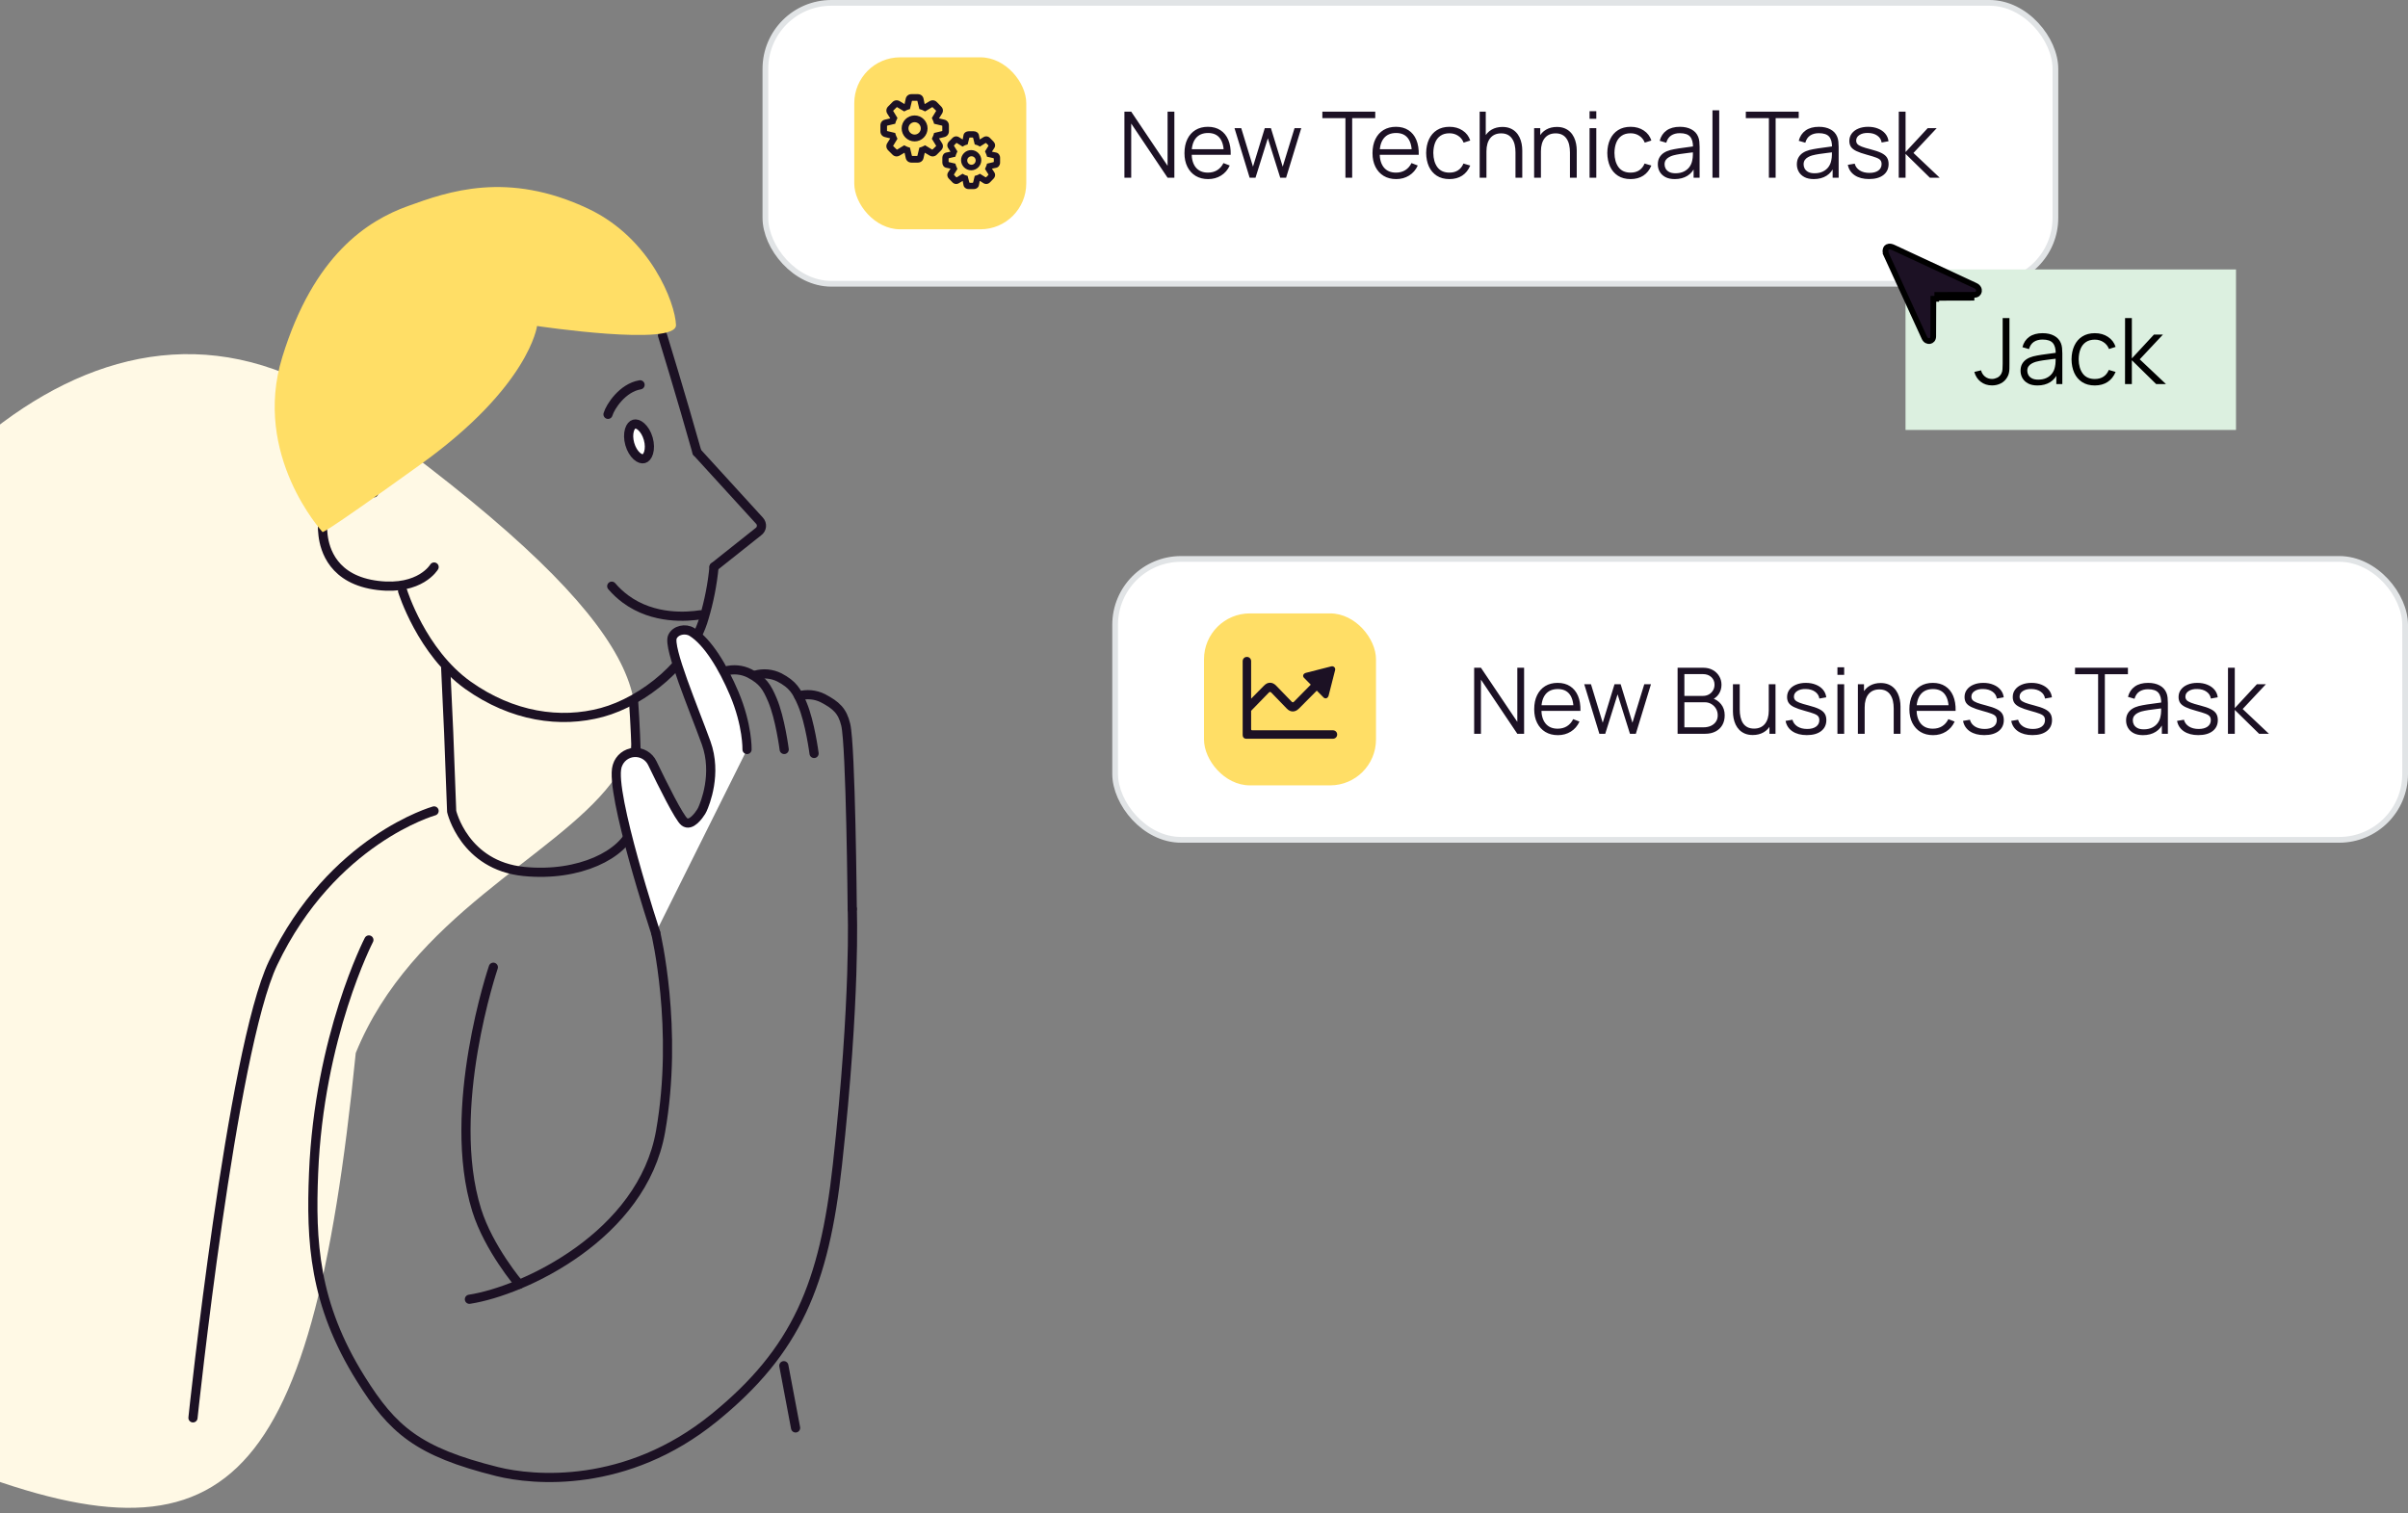 <svg width="420" height="264" viewBox="0 0 420 264" fill="none" xmlns="http://www.w3.org/2000/svg">
  <rect x="0" y="0" width="420" height="264" fill="#808080" stroke="none"/>
  <rect x="133.5" y="0.5" width="225" height="49" rx="11.5" fill="#FFFFFF"/>
  <path d="M196.12 31V19.48H197.304L203.648 28.92V19.48H204.832V31H203.648L197.304 21.552V31H196.12ZM210.729 31.24C209.886 31.24 209.156 31.053 208.537 30.68C207.924 30.307 207.446 29.781 207.105 29.104C206.764 28.427 206.593 27.632 206.593 26.72C206.593 25.776 206.761 24.96 207.097 24.272C207.433 23.584 207.905 23.053 208.513 22.68C209.126 22.307 209.849 22.12 210.681 22.12C211.534 22.12 212.262 22.317 212.865 22.712C213.468 23.101 213.924 23.661 214.233 24.392C214.542 25.123 214.684 25.995 214.657 27.008H213.457V26.592C213.436 25.472 213.193 24.627 212.729 24.056C212.27 23.485 211.598 23.2 210.713 23.2C209.785 23.2 209.073 23.501 208.577 24.104C208.086 24.707 207.841 25.565 207.841 26.68C207.841 27.768 208.086 28.613 208.577 29.216C209.073 29.813 209.774 30.112 210.681 30.112C211.3 30.112 211.838 29.971 212.297 29.688C212.761 29.4 213.126 28.987 213.393 28.448L214.489 28.872C214.148 29.624 213.644 30.208 212.977 30.624C212.316 31.035 211.566 31.24 210.729 31.24ZM207.425 27.008V26.024H214.025V27.008H207.425ZM217.96 31L215.32 22.352L216.496 22.36L218.544 29.072L220.6 22.36H221.672L223.728 29.072L225.792 22.36H226.96L224.32 31H223.296L221.136 24.12L218.984 31H217.96ZM234.668 31V20.608H230.644V19.48H239.868V20.608H235.844V31H234.668ZM243.526 31.24C242.683 31.24 241.953 31.053 241.334 30.68C240.721 30.307 240.243 29.781 239.902 29.104C239.561 28.427 239.39 27.632 239.39 26.72C239.39 25.776 239.558 24.96 239.894 24.272C240.23 23.584 240.702 23.053 241.31 22.68C241.923 22.307 242.646 22.12 243.478 22.12C244.331 22.12 245.059 22.317 245.662 22.712C246.265 23.101 246.721 23.661 247.03 24.392C247.339 25.123 247.481 25.995 247.454 27.008H246.254V26.592C246.233 25.472 245.99 24.627 245.526 24.056C245.067 23.485 244.395 23.2 243.51 23.2C242.582 23.2 241.87 23.501 241.374 24.104C240.883 24.707 240.638 25.565 240.638 26.68C240.638 27.768 240.883 28.613 241.374 29.216C241.87 29.813 242.571 30.112 243.478 30.112C244.097 30.112 244.635 29.971 245.094 29.688C245.558 29.4 245.923 28.987 246.19 28.448L247.286 28.872C246.945 29.624 246.441 30.208 245.774 30.624C245.113 31.035 244.363 31.24 243.526 31.24ZM240.222 27.008V26.024H246.822V27.008H240.222ZM252.813 31.24C251.944 31.24 251.208 31.045 250.605 30.656C250.003 30.267 249.544 29.731 249.229 29.048C248.92 28.36 248.76 27.571 248.749 26.68C248.76 25.773 248.925 24.979 249.245 24.296C249.565 23.608 250.027 23.075 250.629 22.696C251.232 22.312 251.963 22.12 252.821 22.12C253.696 22.12 254.456 22.333 255.101 22.76C255.752 23.187 256.197 23.771 256.437 24.512L255.285 24.88C255.083 24.363 254.76 23.963 254.317 23.68C253.88 23.392 253.379 23.248 252.813 23.248C252.179 23.248 251.653 23.395 251.237 23.688C250.821 23.976 250.512 24.379 250.309 24.896C250.107 25.413 250.003 26.008 249.997 26.68C250.008 27.715 250.248 28.547 250.717 29.176C251.187 29.8 251.885 30.112 252.813 30.112C253.4 30.112 253.899 29.979 254.309 29.712C254.725 29.44 255.04 29.045 255.253 28.528L256.437 28.88C256.117 29.648 255.648 30.235 255.029 30.64C254.411 31.04 253.672 31.24 252.813 31.24ZM264.329 31V26.592C264.329 26.112 264.283 25.672 264.193 25.272C264.102 24.867 263.955 24.515 263.753 24.216C263.555 23.912 263.297 23.677 262.977 23.512C262.662 23.347 262.278 23.264 261.825 23.264C261.409 23.264 261.041 23.336 260.721 23.48C260.406 23.624 260.139 23.832 259.921 24.104C259.707 24.371 259.545 24.696 259.433 25.08C259.321 25.464 259.265 25.901 259.265 26.392L258.433 26.208C258.433 25.323 258.587 24.579 258.897 23.976C259.206 23.373 259.633 22.917 260.177 22.608C260.721 22.299 261.345 22.144 262.049 22.144C262.566 22.144 263.017 22.224 263.401 22.384C263.79 22.544 264.118 22.76 264.385 23.032C264.657 23.304 264.875 23.616 265.041 23.968C265.206 24.315 265.326 24.685 265.401 25.08C265.475 25.469 265.513 25.859 265.513 26.248V31H264.329ZM258.081 31V19.48H259.145V25.984H259.265V31H258.081ZM273.829 31V26.592C273.829 26.112 273.783 25.672 273.693 25.272C273.602 24.867 273.455 24.515 273.253 24.216C273.055 23.912 272.797 23.677 272.477 23.512C272.162 23.347 271.778 23.264 271.325 23.264C270.909 23.264 270.541 23.336 270.221 23.48C269.906 23.624 269.639 23.832 269.421 24.104C269.207 24.371 269.045 24.696 268.933 25.08C268.821 25.464 268.765 25.901 268.765 26.392L267.933 26.208C267.933 25.323 268.087 24.579 268.397 23.976C268.706 23.373 269.133 22.917 269.677 22.608C270.221 22.299 270.845 22.144 271.549 22.144C272.066 22.144 272.517 22.224 272.901 22.384C273.29 22.544 273.618 22.76 273.885 23.032C274.157 23.304 274.375 23.616 274.541 23.968C274.706 24.315 274.826 24.685 274.901 25.08C274.975 25.469 275.013 25.859 275.013 26.248V31H273.829ZM267.581 31V22.36H268.645V24.488H268.765V31H267.581ZM277.249 20.72V19.4H278.425V20.72H277.249ZM277.249 31V22.36H278.425V31H277.249ZM284.407 31.24C283.538 31.24 282.802 31.045 282.199 30.656C281.596 30.267 281.138 29.731 280.823 29.048C280.514 28.36 280.354 27.571 280.343 26.68C280.354 25.773 280.519 24.979 280.839 24.296C281.159 23.608 281.62 23.075 282.223 22.696C282.826 22.312 283.556 22.12 284.415 22.12C285.29 22.12 286.05 22.333 286.695 22.76C287.346 23.187 287.791 23.771 288.031 24.512L286.879 24.88C286.676 24.363 286.354 23.963 285.911 23.68C285.474 23.392 284.972 23.248 284.407 23.248C283.772 23.248 283.247 23.395 282.831 23.688C282.415 23.976 282.106 24.379 281.903 24.896C281.7 25.413 281.596 26.008 281.591 26.68C281.602 27.715 281.842 28.547 282.311 29.176C282.78 29.8 283.479 30.112 284.407 30.112C284.994 30.112 285.492 29.979 285.903 29.712C286.319 29.44 286.634 29.045 286.847 28.528L288.031 28.88C287.711 29.648 287.242 30.235 286.623 30.64C286.004 31.04 285.266 31.24 284.407 31.24ZM292.108 31.24C291.457 31.24 290.91 31.123 290.468 30.888C290.03 30.653 289.702 30.341 289.484 29.952C289.265 29.563 289.156 29.139 289.156 28.68C289.156 28.211 289.249 27.811 289.436 27.48C289.628 27.144 289.886 26.869 290.212 26.656C290.542 26.443 290.924 26.28 291.356 26.168C291.793 26.061 292.276 25.968 292.804 25.888C293.337 25.803 293.857 25.731 294.364 25.672C294.876 25.608 295.324 25.547 295.708 25.488L295.292 25.744C295.308 24.891 295.142 24.259 294.796 23.848C294.449 23.437 293.846 23.232 292.988 23.232C292.396 23.232 291.894 23.365 291.484 23.632C291.078 23.899 290.793 24.32 290.628 24.896L289.484 24.56C289.681 23.787 290.078 23.187 290.676 22.76C291.273 22.333 292.049 22.12 293.004 22.12C293.793 22.12 294.462 22.269 295.012 22.568C295.566 22.861 295.958 23.288 296.188 23.848C296.294 24.099 296.364 24.379 296.396 24.688C296.428 24.997 296.444 25.312 296.444 25.632V31H295.396V28.832L295.7 28.96C295.406 29.701 294.95 30.267 294.332 30.656C293.713 31.045 292.972 31.24 292.108 31.24ZM292.244 30.224C292.793 30.224 293.273 30.125 293.684 29.928C294.094 29.731 294.425 29.461 294.676 29.12C294.926 28.773 295.089 28.384 295.164 27.952C295.228 27.675 295.262 27.371 295.268 27.04C295.273 26.704 295.276 26.453 295.276 26.288L295.724 26.52C295.324 26.573 294.889 26.627 294.42 26.68C293.956 26.733 293.497 26.795 293.044 26.864C292.596 26.933 292.19 27.016 291.828 27.112C291.582 27.181 291.345 27.28 291.116 27.408C290.886 27.531 290.697 27.696 290.548 27.904C290.404 28.112 290.332 28.371 290.332 28.68C290.332 28.931 290.393 29.173 290.516 29.408C290.644 29.643 290.846 29.837 291.124 29.992C291.406 30.147 291.78 30.224 292.244 30.224ZM298.686 31V19.24H299.862V31H298.686ZM308.528 31V20.608H304.504V19.48H313.728V20.608H309.704V31H308.528ZM316.358 31.24C315.707 31.24 315.16 31.123 314.718 30.888C314.28 30.653 313.952 30.341 313.734 29.952C313.515 29.563 313.406 29.139 313.406 28.68C313.406 28.211 313.499 27.811 313.686 27.48C313.878 27.144 314.136 26.869 314.462 26.656C314.792 26.443 315.174 26.28 315.606 26.168C316.043 26.061 316.526 25.968 317.054 25.888C317.587 25.803 318.107 25.731 318.614 25.672C319.126 25.608 319.574 25.547 319.958 25.488L319.542 25.744C319.558 24.891 319.392 24.259 319.046 23.848C318.699 23.437 318.096 23.232 317.238 23.232C316.646 23.232 316.144 23.365 315.734 23.632C315.328 23.899 315.043 24.32 314.878 24.896L313.734 24.56C313.931 23.787 314.328 23.187 314.926 22.76C315.523 22.333 316.299 22.12 317.254 22.12C318.043 22.12 318.712 22.269 319.262 22.568C319.816 22.861 320.208 23.288 320.438 23.848C320.544 24.099 320.614 24.379 320.646 24.688C320.678 24.997 320.694 25.312 320.694 25.632V31H319.646V28.832L319.95 28.96C319.656 29.701 319.2 30.267 318.582 30.656C317.963 31.045 317.222 31.24 316.358 31.24ZM316.494 30.224C317.043 30.224 317.523 30.125 317.934 29.928C318.344 29.731 318.675 29.461 318.926 29.12C319.176 28.773 319.339 28.384 319.414 27.952C319.478 27.675 319.512 27.371 319.518 27.04C319.523 26.704 319.526 26.453 319.526 26.288L319.974 26.52C319.574 26.573 319.139 26.627 318.67 26.68C318.206 26.733 317.747 26.795 317.294 26.864C316.846 26.933 316.44 27.016 316.078 27.112C315.832 27.181 315.595 27.28 315.366 27.408C315.136 27.531 314.947 27.696 314.798 27.904C314.654 28.112 314.582 28.371 314.582 28.68C314.582 28.931 314.643 29.173 314.766 29.408C314.894 29.643 315.096 29.837 315.374 29.992C315.656 30.147 316.03 30.224 316.494 30.224ZM326 31.232C324.987 31.232 324.152 31.013 323.496 30.576C322.846 30.139 322.446 29.531 322.296 28.752L323.496 28.552C323.624 29.043 323.915 29.435 324.368 29.728C324.827 30.016 325.392 30.16 326.064 30.16C326.72 30.16 327.238 30.024 327.616 29.752C327.995 29.475 328.184 29.099 328.184 28.624C328.184 28.357 328.123 28.141 328 27.976C327.883 27.805 327.64 27.648 327.272 27.504C326.904 27.36 326.355 27.189 325.624 26.992C324.84 26.779 324.227 26.565 323.784 26.352C323.342 26.139 323.027 25.893 322.84 25.616C322.654 25.333 322.56 24.989 322.56 24.584C322.56 24.093 322.699 23.664 322.976 23.296C323.254 22.923 323.638 22.635 324.128 22.432C324.619 22.224 325.19 22.12 325.84 22.12C326.491 22.12 327.072 22.227 327.584 22.44C328.102 22.648 328.518 22.941 328.832 23.32C329.147 23.699 329.334 24.139 329.392 24.64L328.192 24.856C328.112 24.349 327.859 23.949 327.432 23.656C327.011 23.357 326.475 23.203 325.824 23.192C325.211 23.176 324.712 23.293 324.328 23.544C323.944 23.789 323.752 24.117 323.752 24.528C323.752 24.757 323.822 24.955 323.96 25.12C324.099 25.28 324.35 25.432 324.712 25.576C325.08 25.72 325.603 25.877 326.28 26.048C327.075 26.251 327.699 26.464 328.152 26.688C328.606 26.912 328.928 27.176 329.12 27.48C329.312 27.784 329.408 28.16 329.408 28.608C329.408 29.424 329.104 30.067 328.496 30.536C327.894 31 327.062 31.232 326 31.232ZM331.175 31L331.183 19.48H332.367V26.52L336.223 22.36H337.791L333.743 26.68L338.319 31H336.607L332.367 26.84V31H331.175Z" fill="#1C1124"/>
  <rect x="149" y="10" width="30" height="30" rx="8" fill="#FFDE66"/>
  <path d="M158.975 28.365H160.083C160.572 28.365 160.979 28.056 161.077 27.589L161.258 26.798C161.273 26.7 161.295 26.662 161.318 26.647L162.147 27.137C162.554 27.378 163.051 27.325 163.39 26.986L164.151 26.218C164.512 25.856 164.565 25.367 164.301 24.967L163.774 24.131C163.774 24.116 163.782 24.108 163.782 24.139L164.731 23.905C165.19 23.792 165.507 23.393 165.507 22.903V21.879C165.507 21.389 165.198 20.99 164.731 20.877L163.782 20.651C163.782 20.651 163.782 20.651 163.774 20.651L164.301 19.822C164.565 19.408 164.512 18.925 164.151 18.571L163.39 17.795C163.051 17.456 162.554 17.404 162.147 17.645L161.273 18.165C161.265 18.165 161.258 18.165 161.28 18.157L161.077 17.193C160.979 16.726 160.58 16.424 160.083 16.424H158.975C158.485 16.424 158.086 16.726 157.981 17.193L157.77 18.157C157.777 18.157 157.777 18.157 157.777 18.165L156.919 17.645C156.512 17.404 156.015 17.456 155.676 17.795L154.907 18.571C154.553 18.925 154.508 19.415 154.756 19.822L155.291 20.658C155.284 20.666 155.284 20.673 155.276 20.651L154.327 20.877C153.86 20.99 153.559 21.389 153.559 21.879V22.903C153.559 23.393 153.86 23.792 154.327 23.905L155.276 24.139C155.284 24.131 155.284 24.131 155.284 24.131L154.756 24.967C154.5 25.367 154.553 25.856 154.907 26.218L155.676 26.986C156.015 27.325 156.504 27.378 156.911 27.137L157.747 26.647C157.762 26.647 157.792 26.655 157.807 26.798L157.981 27.589C158.086 28.056 158.485 28.365 158.975 28.365ZM159.126 27.205C159.058 27.205 159.058 27.197 159.043 27.129L158.711 25.751C158.32 25.668 157.981 25.495 157.71 25.344L156.512 26.075C156.444 26.105 156.436 26.112 156.384 26.06L155.819 25.51C155.766 25.457 155.773 25.457 155.811 25.389L156.534 24.206C156.444 23.973 156.225 23.619 156.143 23.197L154.787 22.873C154.711 22.858 154.711 22.858 154.711 22.783V21.999C154.711 21.924 154.711 21.924 154.787 21.909L156.143 21.585C156.225 21.17 156.444 20.816 156.534 20.583L155.811 19.392C155.773 19.325 155.766 19.325 155.819 19.279L156.384 18.722C156.436 18.669 156.444 18.677 156.512 18.715L157.71 19.438C157.981 19.287 158.32 19.114 158.711 19.031L159.043 17.66C159.058 17.584 159.058 17.584 159.126 17.584H159.932C160.007 17.584 160.007 17.584 160.022 17.66L160.354 19.031C160.738 19.114 161.085 19.287 161.356 19.438L162.554 18.715C162.621 18.677 162.629 18.669 162.674 18.722L163.247 19.279C163.292 19.325 163.292 19.325 163.254 19.392L162.531 20.583C162.614 20.816 162.84 21.17 162.915 21.585L164.279 21.909C164.347 21.924 164.354 21.924 164.354 21.999V22.783C164.354 22.858 164.347 22.858 164.279 22.873L162.915 23.197C162.84 23.619 162.614 23.973 162.531 24.206L163.254 25.389C163.292 25.457 163.292 25.457 163.247 25.51L162.674 26.06C162.629 26.112 162.621 26.105 162.554 26.075L161.356 25.344C161.085 25.495 160.738 25.668 160.354 25.751L160.022 27.129C160.007 27.197 160.007 27.205 159.932 27.205H159.126ZM159.533 24.666C160.768 24.666 161.785 23.641 161.785 22.391C161.785 21.155 160.768 20.138 159.533 20.138C158.275 20.138 157.265 21.148 157.265 22.391C157.265 23.634 158.275 24.666 159.533 24.666ZM159.533 23.476C158.938 23.476 158.448 22.994 158.448 22.391C158.448 21.803 158.938 21.314 159.533 21.314C160.12 21.314 160.602 21.803 160.602 22.391C160.602 22.986 160.12 23.476 159.533 23.476ZM168.965 32.983H169.831C170.283 32.983 170.667 32.712 170.742 32.297L170.886 31.552C170.886 31.544 170.886 31.544 170.886 31.544L171.533 31.951C171.903 32.177 172.355 32.132 172.671 31.808L173.281 31.182C173.598 30.858 173.658 30.407 173.417 30.045L173.003 29.412C173.003 29.404 173.003 29.397 173.01 29.42L173.748 29.269C174.155 29.186 174.434 28.809 174.434 28.365V27.514C174.434 27.069 174.155 26.692 173.748 26.61L173.01 26.459C173.003 26.459 173.003 26.459 173.003 26.459L173.417 25.834C173.658 25.472 173.598 25.02 173.281 24.689L172.671 24.071C172.355 23.747 171.903 23.702 171.533 23.928L170.878 24.334C170.871 24.334 170.863 24.334 170.886 24.327L170.742 23.574C170.667 23.167 170.283 22.896 169.831 22.896H168.965C168.513 22.896 168.128 23.167 168.053 23.574L167.91 24.327V24.334L167.262 23.928C166.893 23.702 166.441 23.747 166.124 24.071L165.514 24.689C165.198 25.02 165.138 25.472 165.379 25.834L165.793 26.466C165.793 26.474 165.793 26.482 165.785 26.459L165.047 26.61C164.633 26.692 164.362 27.069 164.362 27.514V28.365C164.362 28.809 164.633 29.186 165.047 29.269L165.785 29.42H165.793L165.379 30.045C165.138 30.407 165.198 30.858 165.514 31.182L166.124 31.808C166.441 32.132 166.893 32.177 167.262 31.951L167.917 31.544C167.925 31.544 167.932 31.544 167.91 31.552L168.053 32.297C168.128 32.712 168.513 32.983 168.965 32.983ZM169.168 31.883C169.085 31.883 169.07 31.86 169.055 31.785L168.776 30.685C168.467 30.617 168.181 30.504 167.887 30.308L166.915 30.911C166.863 30.934 166.825 30.941 166.772 30.896L166.433 30.55C166.381 30.489 166.381 30.452 166.411 30.407L166.991 29.472C166.946 29.284 166.712 28.937 166.644 28.546L165.544 28.29C165.477 28.274 165.454 28.252 165.454 28.184V27.694C165.454 27.627 165.477 27.604 165.544 27.589L166.644 27.333C166.712 26.941 166.946 26.595 166.991 26.406L166.411 25.472C166.381 25.427 166.381 25.389 166.433 25.329L166.772 24.982C166.825 24.93 166.863 24.937 166.915 24.967L167.887 25.57C168.181 25.374 168.467 25.261 168.776 25.193L169.055 24.093C169.07 24.018 169.085 23.995 169.168 23.995H169.628C169.71 23.995 169.725 24.018 169.741 24.093L170.012 25.193C170.328 25.261 170.614 25.374 170.908 25.57L171.88 24.967C171.925 24.937 171.97 24.93 172.023 24.982L172.362 25.329C172.415 25.389 172.415 25.427 172.385 25.472L171.805 26.406C171.85 26.595 172.083 26.941 172.151 27.333L173.251 27.589C173.319 27.604 173.342 27.627 173.342 27.694V28.184C173.342 28.252 173.319 28.274 173.251 28.29L172.151 28.546C172.083 28.937 171.85 29.284 171.805 29.472L172.385 30.407C172.415 30.452 172.415 30.489 172.362 30.55L172.023 30.896C171.97 30.941 171.925 30.934 171.88 30.911L170.908 30.308C170.614 30.504 170.328 30.617 170.012 30.685L169.741 31.785C169.725 31.86 169.71 31.883 169.628 31.883H169.168ZM169.394 29.706C170.358 29.706 171.157 28.907 171.157 27.936C171.157 26.979 170.358 26.18 169.394 26.18C168.422 26.18 167.624 26.971 167.624 27.936C167.624 28.9 168.422 29.706 169.394 29.706ZM169.454 28.742C169.032 28.742 168.701 28.41 168.701 27.988C168.701 27.581 169.032 27.258 169.454 27.258C169.846 27.258 170.177 27.581 170.177 27.988C170.177 28.403 169.846 28.742 169.454 28.742Z" fill="#1C1124"/>
  <rect x="133.5" y="0.5" width="225" height="49" rx="11.5" stroke="#E1E4E6"/>
  <rect x="194.5" y="97.5" width="225" height="49" rx="11.5" fill="#FFFFFF"/>
  <path d="M257.12 128V116.48H258.304L264.648 125.92V116.48H265.832V128H264.648L258.304 118.552V128H257.12ZM271.729 128.24C270.886 128.24 270.156 128.053 269.537 127.68C268.924 127.307 268.446 126.781 268.105 126.104C267.764 125.427 267.593 124.632 267.593 123.72C267.593 122.776 267.761 121.96 268.097 121.272C268.433 120.584 268.905 120.053 269.513 119.68C270.126 119.307 270.849 119.12 271.681 119.12C272.534 119.12 273.262 119.317 273.865 119.712C274.468 120.101 274.924 120.661 275.233 121.392C275.542 122.123 275.684 122.995 275.657 124.008H274.457V123.592C274.436 122.472 274.193 121.627 273.729 121.056C273.27 120.485 272.598 120.2 271.713 120.2C270.785 120.2 270.073 120.501 269.577 121.104C269.086 121.707 268.841 122.565 268.841 123.68C268.841 124.768 269.086 125.613 269.577 126.216C270.073 126.813 270.774 127.112 271.681 127.112C272.3 127.112 272.838 126.971 273.297 126.688C273.761 126.4 274.126 125.987 274.393 125.448L275.489 125.872C275.148 126.624 274.644 127.208 273.977 127.624C273.316 128.035 272.566 128.24 271.729 128.24ZM268.425 124.008V123.024H275.025V124.008H268.425ZM278.96 128L276.32 119.352L277.496 119.36L279.544 126.072L281.6 119.36H282.672L284.728 126.072L286.792 119.36H287.96L285.32 128H284.296L282.136 121.12L279.984 128H278.96ZM292.604 128V116.48H297.052C297.698 116.48 298.26 116.613 298.74 116.88C299.22 117.147 299.594 117.507 299.86 117.96C300.127 118.408 300.26 118.904 300.26 119.448C300.26 120.067 300.095 120.619 299.764 121.104C299.434 121.584 298.991 121.917 298.436 122.104L298.42 121.712C299.167 121.925 299.754 122.299 300.18 122.832C300.607 123.365 300.82 124.011 300.82 124.768C300.82 125.435 300.679 126.011 300.396 126.496C300.114 126.976 299.716 127.347 299.204 127.608C298.692 127.869 298.098 128 297.42 128H292.604ZM293.788 126.872H297.132C297.602 126.872 298.023 126.789 298.396 126.624C298.77 126.453 299.063 126.213 299.276 125.904C299.495 125.595 299.604 125.221 299.604 124.784C299.604 124.357 299.506 123.973 299.308 123.632C299.111 123.291 298.842 123.019 298.5 122.816C298.164 122.608 297.78 122.504 297.348 122.504H293.788V126.872ZM293.788 121.392H297.044C297.412 121.392 297.748 121.309 298.052 121.144C298.356 120.973 298.596 120.741 298.772 120.448C298.954 120.155 299.044 119.816 299.044 119.432C299.044 118.888 298.855 118.445 298.476 118.104C298.103 117.763 297.626 117.592 297.044 117.592H293.788V121.392ZM305.721 128.216C305.204 128.216 304.75 128.136 304.361 127.976C303.977 127.816 303.649 127.6 303.377 127.328C303.11 127.056 302.894 126.747 302.729 126.4C302.564 126.048 302.444 125.677 302.369 125.288C302.294 124.893 302.257 124.501 302.257 124.112V119.36H303.441V123.768C303.441 124.243 303.486 124.683 303.577 125.088C303.668 125.493 303.812 125.848 304.009 126.152C304.212 126.451 304.47 126.683 304.785 126.848C305.105 127.013 305.492 127.096 305.945 127.096C306.361 127.096 306.726 127.024 307.041 126.88C307.361 126.736 307.628 126.531 307.841 126.264C308.06 125.992 308.225 125.664 308.337 125.28C308.449 124.891 308.505 124.453 308.505 123.968L309.337 124.152C309.337 125.037 309.182 125.781 308.873 126.384C308.564 126.987 308.137 127.443 307.593 127.752C307.049 128.061 306.425 128.216 305.721 128.216ZM308.625 128V125.872H308.505V119.36H309.681V128H308.625ZM315.141 128.232C314.128 128.232 313.293 128.013 312.637 127.576C311.986 127.139 311.586 126.531 311.437 125.752L312.637 125.552C312.765 126.043 313.056 126.435 313.509 126.728C313.968 127.016 314.533 127.16 315.205 127.16C315.861 127.16 316.378 127.024 316.757 126.752C317.136 126.475 317.325 126.099 317.325 125.624C317.325 125.357 317.264 125.141 317.141 124.976C317.024 124.805 316.781 124.648 316.413 124.504C316.045 124.36 315.496 124.189 314.765 123.992C313.981 123.779 313.368 123.565 312.925 123.352C312.482 123.139 312.168 122.893 311.981 122.616C311.794 122.333 311.701 121.989 311.701 121.584C311.701 121.093 311.84 120.664 312.117 120.296C312.394 119.923 312.778 119.635 313.269 119.432C313.76 119.224 314.33 119.12 314.981 119.12C315.632 119.12 316.213 119.227 316.725 119.44C317.242 119.648 317.658 119.941 317.973 120.32C318.288 120.699 318.474 121.139 318.533 121.64L317.333 121.856C317.253 121.349 317 120.949 316.573 120.656C316.152 120.357 315.616 120.203 314.965 120.192C314.352 120.176 313.853 120.293 313.469 120.544C313.085 120.789 312.893 121.117 312.893 121.528C312.893 121.757 312.962 121.955 313.101 122.12C313.24 122.28 313.49 122.432 313.853 122.576C314.221 122.72 314.744 122.877 315.421 123.048C316.216 123.251 316.84 123.464 317.293 123.688C317.746 123.912 318.069 124.176 318.261 124.48C318.453 124.784 318.549 125.16 318.549 125.608C318.549 126.424 318.245 127.067 317.637 127.536C317.034 128 316.202 128.232 315.141 128.232ZM320.483 117.72V116.4H321.659V117.72H320.483ZM320.483 128V119.36H321.659V128H320.483ZM330.298 128V123.592C330.298 123.112 330.252 122.672 330.162 122.272C330.071 121.867 329.924 121.515 329.722 121.216C329.524 120.912 329.266 120.677 328.946 120.512C328.631 120.347 328.247 120.264 327.794 120.264C327.378 120.264 327.01 120.336 326.69 120.48C326.375 120.624 326.108 120.832 325.89 121.104C325.676 121.371 325.514 121.696 325.402 122.08C325.29 122.464 325.234 122.901 325.234 123.392L324.402 123.208C324.402 122.323 324.556 121.579 324.866 120.976C325.175 120.373 325.602 119.917 326.146 119.608C326.69 119.299 327.314 119.144 328.018 119.144C328.535 119.144 328.986 119.224 329.37 119.384C329.759 119.544 330.087 119.76 330.354 120.032C330.626 120.304 330.844 120.616 331.01 120.968C331.175 121.315 331.295 121.685 331.37 122.08C331.444 122.469 331.482 122.859 331.482 123.248V128H330.298ZM324.05 128V119.36H325.114V121.488H325.234V128H324.05ZM337.167 128.24C336.324 128.24 335.593 128.053 334.975 127.68C334.361 127.307 333.884 126.781 333.543 126.104C333.201 125.427 333.031 124.632 333.031 123.72C333.031 122.776 333.199 121.96 333.535 121.272C333.871 120.584 334.343 120.053 334.951 119.68C335.564 119.307 336.287 119.12 337.119 119.12C337.972 119.12 338.7 119.317 339.303 119.712C339.905 120.101 340.361 120.661 340.671 121.392C340.98 122.123 341.121 122.995 341.095 124.008H339.895V123.592C339.873 122.472 339.631 121.627 339.167 121.056C338.708 120.485 338.036 120.2 337.151 120.2C336.223 120.2 335.511 120.501 335.015 121.104C334.524 121.707 334.279 122.565 334.279 123.68C334.279 124.768 334.524 125.613 335.015 126.216C335.511 126.813 336.212 127.112 337.119 127.112C337.737 127.112 338.276 126.971 338.735 126.688C339.199 126.4 339.564 125.987 339.831 125.448L340.927 125.872C340.585 126.624 340.081 127.208 339.415 127.624C338.753 128.035 338.004 128.24 337.167 128.24ZM333.863 124.008V123.024H340.463V124.008H333.863ZM346.094 128.232C345.081 128.232 344.246 128.013 343.59 127.576C342.939 127.139 342.539 126.531 342.39 125.752L343.59 125.552C343.718 126.043 344.009 126.435 344.462 126.728C344.921 127.016 345.486 127.16 346.158 127.16C346.814 127.16 347.331 127.024 347.71 126.752C348.089 126.475 348.278 126.099 348.278 125.624C348.278 125.357 348.217 125.141 348.094 124.976C347.977 124.805 347.734 124.648 347.366 124.504C346.998 124.36 346.449 124.189 345.718 123.992C344.934 123.779 344.321 123.565 343.878 123.352C343.435 123.139 343.121 122.893 342.934 122.616C342.747 122.333 342.654 121.989 342.654 121.584C342.654 121.093 342.793 120.664 343.07 120.296C343.347 119.923 343.731 119.635 344.222 119.432C344.713 119.224 345.283 119.12 345.934 119.12C346.585 119.12 347.166 119.227 347.678 119.44C348.195 119.648 348.611 119.941 348.926 120.32C349.241 120.699 349.427 121.139 349.486 121.64L348.286 121.856C348.206 121.349 347.953 120.949 347.526 120.656C347.105 120.357 346.569 120.203 345.918 120.192C345.305 120.176 344.806 120.293 344.422 120.544C344.038 120.789 343.846 121.117 343.846 121.528C343.846 121.757 343.915 121.955 344.054 122.12C344.193 122.28 344.443 122.432 344.806 122.576C345.174 122.72 345.697 122.877 346.374 123.048C347.169 123.251 347.793 123.464 348.246 123.688C348.699 123.912 349.022 124.176 349.214 124.48C349.406 124.784 349.502 125.16 349.502 125.608C349.502 126.424 349.198 127.067 348.59 127.536C347.987 128 347.155 128.232 346.094 128.232ZM354.5 128.232C353.487 128.232 352.652 128.013 351.996 127.576C351.346 127.139 350.946 126.531 350.796 125.752L351.996 125.552C352.124 126.043 352.415 126.435 352.868 126.728C353.327 127.016 353.892 127.16 354.564 127.16C355.22 127.16 355.738 127.024 356.116 126.752C356.495 126.475 356.684 126.099 356.684 125.624C356.684 125.357 356.623 125.141 356.5 124.976C356.383 124.805 356.14 124.648 355.772 124.504C355.404 124.36 354.855 124.189 354.124 123.992C353.34 123.779 352.727 123.565 352.284 123.352C351.842 123.139 351.527 122.893 351.34 122.616C351.154 122.333 351.06 121.989 351.06 121.584C351.06 121.093 351.199 120.664 351.476 120.296C351.754 119.923 352.138 119.635 352.628 119.432C353.119 119.224 353.69 119.12 354.34 119.12C354.991 119.12 355.572 119.227 356.084 119.44C356.602 119.648 357.018 119.941 357.332 120.32C357.647 120.699 357.834 121.139 357.892 121.64L356.692 121.856C356.612 121.349 356.359 120.949 355.932 120.656C355.511 120.357 354.975 120.203 354.324 120.192C353.711 120.176 353.212 120.293 352.828 120.544C352.444 120.789 352.252 121.117 352.252 121.528C352.252 121.757 352.322 121.955 352.46 122.12C352.599 122.28 352.85 122.432 353.212 122.576C353.58 122.72 354.103 122.877 354.78 123.048C355.575 123.251 356.199 123.464 356.652 123.688C357.106 123.912 357.428 124.176 357.62 124.48C357.812 124.784 357.908 125.16 357.908 125.608C357.908 126.424 357.604 127.067 356.996 127.536C356.394 128 355.562 128.232 354.5 128.232ZM365.95 128V117.608H361.926V116.48H371.15V117.608H367.126V128H365.95ZM373.78 128.24C373.129 128.24 372.582 128.123 372.14 127.888C371.702 127.653 371.374 127.341 371.156 126.952C370.937 126.563 370.828 126.139 370.828 125.68C370.828 125.211 370.921 124.811 371.108 124.48C371.3 124.144 371.558 123.869 371.884 123.656C372.214 123.443 372.596 123.28 373.028 123.168C373.465 123.061 373.948 122.968 374.476 122.888C375.009 122.803 375.529 122.731 376.036 122.672C376.548 122.608 376.996 122.547 377.38 122.488L376.964 122.744C376.98 121.891 376.814 121.259 376.468 120.848C376.121 120.437 375.518 120.232 374.66 120.232C374.068 120.232 373.566 120.365 373.156 120.632C372.75 120.899 372.465 121.32 372.299 121.896L371.156 121.56C371.353 120.787 371.75 120.187 372.348 119.76C372.945 119.333 373.721 119.12 374.676 119.12C375.465 119.12 376.134 119.269 376.684 119.568C377.238 119.861 377.63 120.288 377.86 120.848C377.966 121.099 378.036 121.379 378.068 121.688C378.1 121.997 378.116 122.312 378.116 122.632V128H377.068V125.832L377.372 125.96C377.078 126.701 376.622 127.267 376.004 127.656C375.385 128.045 374.644 128.24 373.78 128.24ZM373.916 127.224C374.465 127.224 374.945 127.125 375.356 126.928C375.766 126.731 376.097 126.461 376.348 126.12C376.598 125.773 376.761 125.384 376.836 124.952C376.9 124.675 376.934 124.371 376.94 124.04C376.945 123.704 376.948 123.453 376.948 123.288L377.396 123.52C376.996 123.573 376.561 123.627 376.092 123.68C375.628 123.733 375.169 123.795 374.716 123.864C374.268 123.933 373.862 124.016 373.5 124.112C373.254 124.181 373.017 124.28 372.788 124.408C372.558 124.531 372.369 124.696 372.22 124.904C372.076 125.112 372.004 125.371 372.004 125.68C372.004 125.931 372.065 126.173 372.188 126.408C372.316 126.643 372.518 126.837 372.796 126.992C373.078 127.147 373.452 127.224 373.916 127.224ZM383.422 128.232C382.409 128.232 381.574 128.013 380.918 127.576C380.267 127.139 379.867 126.531 379.718 125.752L380.918 125.552C381.046 126.043 381.337 126.435 381.79 126.728C382.249 127.016 382.814 127.16 383.486 127.16C384.142 127.16 384.659 127.024 385.038 126.752C385.417 126.475 385.606 126.099 385.606 125.624C385.606 125.357 385.545 125.141 385.422 124.976C385.305 124.805 385.062 124.648 384.694 124.504C384.326 124.36 383.777 124.189 383.046 123.992C382.262 123.779 381.649 123.565 381.206 123.352C380.763 123.139 380.449 122.893 380.262 122.616C380.075 122.333 379.982 121.989 379.982 121.584C379.982 121.093 380.121 120.664 380.398 120.296C380.675 119.923 381.059 119.635 381.55 119.432C382.041 119.224 382.611 119.12 383.262 119.12C383.913 119.12 384.494 119.227 385.006 119.44C385.523 119.648 385.939 119.941 386.254 120.32C386.569 120.699 386.755 121.139 386.814 121.64L385.614 121.856C385.534 121.349 385.281 120.949 384.854 120.656C384.433 120.357 383.897 120.203 383.246 120.192C382.633 120.176 382.134 120.293 381.75 120.544C381.366 120.789 381.174 121.117 381.174 121.528C381.174 121.757 381.243 121.955 381.382 122.12C381.521 122.28 381.771 122.432 382.134 122.576C382.502 122.72 383.025 122.877 383.702 123.048C384.497 123.251 385.121 123.464 385.574 123.688C386.027 123.912 386.35 124.176 386.542 124.48C386.734 124.784 386.83 125.16 386.83 125.608C386.83 126.424 386.526 127.067 385.918 127.536C385.315 128 384.483 128.232 383.422 128.232ZM388.596 128L388.604 116.48H389.788V123.52L393.644 119.36H395.212L391.164 123.68L395.74 128H394.028L389.788 123.84V128H388.596Z" fill="#1C1124"/>
  <rect x="210" y="107" width="30" height="30" rx="8" fill="#FFDE66"/>
  <rect x="213" y="110" width="24" height="24" rx="8" fill="#FFDE66"/>
  <path d="M216.744 128.22C216.744 128.612 217 128.868 217.392 128.868H232.482C232.896 128.868 233.227 128.552 233.227 128.13C233.227 127.708 232.896 127.392 232.482 127.392H218.432C218.273 127.392 218.221 127.339 218.221 127.181V123.987L221.324 120.8C221.385 120.732 221.46 120.702 221.52 120.702C221.581 120.702 221.656 120.732 221.724 120.8L224.413 123.58C224.752 123.949 225.114 124.107 225.491 124.107C225.867 124.107 226.214 123.941 226.575 123.587L229.672 120.476L230.854 121.666C231.171 121.983 231.615 121.794 231.736 121.342L232.866 116.905C232.979 116.491 232.61 116.137 232.195 116.242L227.773 117.372C227.321 117.493 227.125 117.922 227.449 118.246L228.624 119.429L225.694 122.405C225.634 122.472 225.558 122.51 225.498 122.51C225.43 122.51 225.362 122.472 225.295 122.405L222.605 119.625C222.259 119.263 221.897 119.097 221.52 119.097C221.144 119.097 220.812 119.248 220.443 119.625L218.221 121.877V115.338C218.221 114.924 217.904 114.592 217.482 114.592C217.061 114.592 216.744 114.924 216.744 115.338V128.22Z" fill="#1C1124"/>
  <rect x="194.5" y="97.5" width="225" height="49" rx="11.5" stroke="#E1E4E6"/>
  <rect width="57.64" height="28" transform="translate(332.359 47)" fill="#DCF0E0"/>
  <path d="M347.447 67.232C346.679 67.232 346.021 67.019 345.471 66.592C344.922 66.165 344.551 65.595 344.359 64.88L345.535 64.6C345.631 65.021 345.853 65.379 346.199 65.672C346.551 65.96 346.965 66.104 347.439 66.104C347.738 66.104 348.039 66.032 348.343 65.888C348.653 65.744 348.895 65.507 349.071 65.176C349.189 64.947 349.255 64.699 349.271 64.432C349.293 64.16 349.303 63.835 349.303 63.456V55.48H350.487V63.456C350.487 63.776 350.485 64.067 350.479 64.328C350.474 64.584 350.445 64.832 350.391 65.072C350.343 65.307 350.25 65.544 350.111 65.784C349.834 66.269 349.461 66.632 348.991 66.872C348.527 67.112 348.013 67.232 347.447 67.232ZM355.373 67.24C354.723 67.24 354.176 67.123 353.733 66.888C353.296 66.653 352.968 66.341 352.749 65.952C352.531 65.563 352.421 65.139 352.421 64.68C352.421 64.211 352.515 63.811 352.701 63.48C352.893 63.144 353.152 62.869 353.477 62.656C353.808 62.443 354.189 62.28 354.621 62.168C355.059 62.061 355.541 61.968 356.069 61.888C356.603 61.803 357.123 61.731 357.629 61.672C358.141 61.608 358.589 61.547 358.973 61.488L358.557 61.744C358.573 60.891 358.408 60.259 358.061 59.848C357.715 59.437 357.112 59.232 356.253 59.232C355.661 59.232 355.16 59.365 354.749 59.632C354.344 59.899 354.059 60.32 353.893 60.896L352.749 60.56C352.947 59.787 353.344 59.187 353.941 58.76C354.539 58.333 355.315 58.12 356.269 58.12C357.059 58.12 357.728 58.269 358.277 58.568C358.832 58.861 359.224 59.288 359.453 59.848C359.56 60.099 359.629 60.379 359.661 60.688C359.693 60.997 359.709 61.312 359.709 61.632V67H358.661V64.832L358.965 64.96C358.672 65.701 358.216 66.267 357.597 66.656C356.979 67.045 356.237 67.24 355.373 67.24ZM355.509 66.224C356.059 66.224 356.539 66.125 356.949 65.928C357.36 65.731 357.691 65.461 357.941 65.12C358.192 64.773 358.355 64.384 358.429 63.952C358.493 63.675 358.528 63.371 358.533 63.04C358.539 62.704 358.541 62.453 358.541 62.288L358.989 62.52C358.589 62.573 358.155 62.627 357.685 62.68C357.221 62.733 356.763 62.795 356.309 62.864C355.861 62.933 355.456 63.016 355.093 63.112C354.848 63.181 354.611 63.28 354.381 63.408C354.152 63.531 353.963 63.696 353.813 63.904C353.669 64.112 353.597 64.371 353.597 64.68C353.597 64.931 353.659 65.173 353.781 65.408C353.909 65.643 354.112 65.837 354.389 65.992C354.672 66.147 355.045 66.224 355.509 66.224ZM365.376 67.24C364.507 67.24 363.771 67.045 363.168 66.656C362.565 66.267 362.107 65.731 361.792 65.048C361.483 64.36 361.323 63.571 361.312 62.68C361.323 61.773 361.488 60.979 361.808 60.296C362.128 59.608 362.589 59.075 363.192 58.696C363.795 58.312 364.525 58.12 365.384 58.12C366.259 58.12 367.019 58.333 367.664 58.76C368.315 59.187 368.76 59.771 369 60.512L367.848 60.88C367.645 60.363 367.323 59.963 366.88 59.68C366.443 59.392 365.941 59.248 365.376 59.248C364.741 59.248 364.216 59.395 363.8 59.688C363.384 59.976 363.075 60.379 362.872 60.896C362.669 61.413 362.565 62.008 362.56 62.68C362.571 63.715 362.811 64.547 363.28 65.176C363.749 65.8 364.448 66.112 365.376 66.112C365.963 66.112 366.461 65.979 366.872 65.712C367.288 65.44 367.603 65.045 367.816 64.528L369 64.88C368.68 65.648 368.211 66.235 367.592 66.64C366.973 67.04 366.235 67.24 365.376 67.24ZM370.643 67L370.651 55.48H371.835V62.52L375.691 58.36H377.259L373.211 62.68L377.787 67H376.075L371.835 62.84V67H370.643Z" fill="black"/>
  <g clip-path="url(#clip0_2357_66504)">
    <path d="M337.899 51.948L344.354 51.931L337.899 51.448L337.898 51.448L337.899 51.948ZM337.899 51.948V51.448L344.353 51.431L344.354 51.431C344.86 51.431 345.112 51.136 345.165 50.821C345.218 50.498 345.069 50.072 344.538 49.827L344.536 49.827L330.229 43.173L330.229 43.173C329.599 42.88 329.219 43.03 329.049 43.216C328.864 43.418 328.746 43.852 329.026 44.463L328.571 44.671L329.026 44.463L335.655 58.929L335.656 58.931C335.868 59.397 336.267 59.544 336.586 59.489C336.888 59.436 337.187 59.191 337.19 58.661C337.19 58.66 337.19 58.66 337.19 58.66L337.216 52.124C337.216 52.124 337.216 52.123 337.216 52.123L337.216 52.122L337.716 52.124C337.716 51.992 337.768 51.948 337.899 51.948Z" fill="#1C1124" stroke="black"/>
  </g>
  <g clip-path="url(#clip1_2357_66504)">
    <path d="M62.05 72.035C161.345 143.345 81.549 135.767 62.05 183.681C54.202 261.832 38.888 274.75 -10.63 254.521C-36.135 237.462 -62.289 182.482 -42.791 134.569C-23.293 86.655 18.464 40.734 62.05 72.035Z" fill="#FFF9E5"/>
    <path d="M77.736 116.454L78.26 127.793L78.779 141.546C78.779 141.546 80.951 150.994 91.407 152.023C101.098 152.971 108.807 148.998 110.305 144.466C111.802 139.934 110.509 122.336 110.509 122.336" stroke="#1C1124" stroke-width="1.6" stroke-linecap="round" stroke-linejoin="round"/>
    <path d="M121.566 78.885C118.871 69.284 115.558 58.511 115.558 58.511L121.566 78.885Z" fill="#1C1124"/>
    <path d="M121.566 78.885C118.871 69.284 115.558 58.511 115.558 58.511" stroke="#1C1124" stroke-width="1.6" stroke-linecap="round" stroke-linejoin="round"/>
    <path d="M70.222 103.099C70.222 103.099 73.515 113.76 81.624 119.54C89.354 125.033 97.758 126.233 104.989 124.277C112.22 122.32 120.56 115.636 122.788 107.835C123.664 104.919 124.251 101.923 124.541 98.891" stroke="#1C1124" stroke-width="1.6" stroke-linecap="round" stroke-linejoin="round"/>
    <path d="M75.717 98.91C75.717 98.91 73.321 103.011 65.931 102.13C58.081 101.194 56.644 95.834 56.349 93.398C56.053 90.962 56.137 87.101 58.992 85.957C61.846 84.813 65.208 85.957 65.208 85.957" stroke="#1C1124" stroke-width="1.6" stroke-linecap="round" stroke-linejoin="round"/>
    <path d="M121.567 78.885L132.479 90.842C132.602 90.975 132.695 91.134 132.751 91.307C132.808 91.48 132.827 91.663 132.807 91.844C132.787 92.025 132.728 92.199 132.635 92.356C132.542 92.512 132.416 92.646 132.267 92.75L124.541 98.89" stroke="#1C1124" stroke-width="1.6" stroke-linecap="round" stroke-linejoin="round"/>
    <path d="M93.674 56.867C93.674 56.867 92.333 67.344 73.508 80.897C55.333 93.982 56.244 92.794 56.244 92.794C56.244 92.794 43.946 79.429 49.233 62.296C54.715 44.462 64.101 38.49 71.132 35.95C78.163 33.409 88.476 29.737 102.602 36.41C113.514 41.57 117.77 52.863 117.906 56.687C118.041 60.511 93.674 56.867 93.674 56.867Z" fill="#FFDE66"/>
    <path d="M106.049 72.277C106.448 70.913 108.588 67.641 111.639 67.128" stroke="#1C1124" stroke-width="1.6" stroke-linecap="round" stroke-linejoin="round"/>
    <path d="M110.605 73.986C110.306 74.071 109.976 74.375 109.784 75.027C109.596 75.667 109.584 76.532 109.845 77.453C110.106 78.374 110.568 79.105 111.064 79.551C111.569 80.005 112.009 80.09 112.309 80.005C112.609 79.92 112.938 79.616 113.13 78.964C113.319 78.324 113.33 77.459 113.069 76.537C112.808 75.616 112.346 74.886 111.85 74.44C111.345 73.986 110.905 73.901 110.605 73.986Z" fill="#FFFFFF" stroke="#1C1124" stroke-width="1.6"/>
    <path d="M122.191 107.244C119.999 107.576 114.034 108.16 109.072 104.472C108.201 103.824 107.405 103.081 106.7 102.255" stroke="#1C1124" stroke-width="1.6" stroke-linecap="round" stroke-linejoin="round"/>
    <path d="M75.713 141.458C75.713 141.458 57.918 146.434 47.633 167.988C40.406 183.141 33.659 247.33 33.659 247.33" stroke="#1C1124" stroke-width="1.6" stroke-linecap="round" stroke-linejoin="round"/>
    <path d="M148.647 158.559C148.647 158.559 149.29 173.884 146.064 203.159C143.772 223.96 138.969 235.629 124.548 247.33C109.232 259.759 93.042 258.279 86.706 256.699C72.855 253.242 68.487 249.406 62.941 240.549C54.689 227.376 54.222 216.416 54.693 204.679C55.655 180.757 64.339 163.967 64.339 163.967" stroke="#1C1124" stroke-width="1.6" stroke-linecap="round" stroke-linejoin="round"/>
    <path d="M114.366 162.715C114.366 162.715 118.383 179.437 115.209 197.402C112.014 215.503 91.365 225.184 81.874 226.644" stroke="#1C1124" stroke-width="1.6" stroke-linecap="round" stroke-linejoin="round"/>
    <path d="M90.559 224.036C90.559 224.036 85.236 217.791 83.144 211.095C77.635 193.466 86.047 168.724 86.047 168.724" stroke="#1C1124" stroke-width="1.6" stroke-linecap="round" stroke-linejoin="round"/>
    <path d="M114.365 162.715C114.365 162.715 106.304 138.234 107.634 133.689C107.634 133.641 107.662 133.597 107.678 133.553C107.876 132.923 108.259 132.368 108.776 131.959C109.294 131.55 109.922 131.307 110.58 131.26C111.237 131.213 111.893 131.366 112.463 131.698C113.033 132.03 113.49 132.526 113.774 133.121C115.599 136.909 118.458 142.658 119.364 143.354C120.514 144.242 121.915 142.206 122.315 141.566C122.386 141.447 122.451 141.324 122.51 141.198C122.977 140.17 125.11 134.957 123.161 129.573C120.985 123.572 116.474 112.956 117.28 111.103C117.807 109.903 119.548 109.535 120.69 110.243C123.445 111.952 126.104 116.364 128.052 120.964C130.412 126.533 130.296 130.741 130.296 130.741" fill="#FFFFFF"/>
    <path d="M114.365 162.715C114.365 162.715 106.304 138.234 107.634 133.689C107.634 133.641 107.662 133.597 107.678 133.553C107.876 132.923 108.259 132.368 108.776 131.959C109.294 131.55 109.922 131.307 110.58 131.26C111.237 131.213 111.893 131.366 112.463 131.698C113.033 132.03 113.49 132.526 113.774 133.121C115.599 136.909 118.458 142.658 119.364 143.354C120.514 144.242 121.915 142.206 122.315 141.566C122.386 141.447 122.451 141.324 122.51 141.198C122.977 140.17 125.11 134.957 123.161 129.573C120.985 123.572 116.474 112.956 117.28 111.103C117.807 109.903 119.548 109.535 120.69 110.243C123.445 111.952 126.104 116.364 128.052 120.964C130.412 126.533 130.296 130.741 130.296 130.741" stroke="#1C1124" stroke-width="1.6" stroke-linecap="round" stroke-linejoin="round"/>
    <path d="M136.779 130.737C136.779 130.737 136.073 125.256 134.719 122.088C133.749 119.82 133.086 118.712 130.726 117.464C129.42 116.809 127.916 116.666 126.51 117.064" stroke="#1C1124" stroke-width="1.6" stroke-linecap="round" stroke-linejoin="round"/>
    <path d="M141.99 131.433C141.99 131.433 141.28 125.957 139.926 122.785C138.96 120.517 138.293 119.408 135.933 118.164C134.625 117.514 133.121 117.378 131.717 117.784" stroke="#1C1124" stroke-width="1.6" stroke-linecap="round" stroke-linejoin="round"/>
    <path d="M148.646 158.559C148.646 158.559 148.395 130.093 147.509 126.413C146.934 124.012 145.876 123.036 143.516 121.788C142.205 121.14 140.701 121.005 139.296 121.408" stroke="#1C1124" stroke-width="1.6" stroke-linecap="round" stroke-linejoin="round"/>
    <path d="M138.764 249.086L136.715 238.233" stroke="#1C1124" stroke-width="1.6" stroke-linecap="round" stroke-linejoin="round"/>
  </g>
  <defs>
    <clipPath id="clip0_2357_66504">
      <rect width="24" height="23.851" fill="#FFFFFF" transform="matrix(0 -1 1 0 325 63)"/>
    </clipPath>
    <clipPath id="clip1_2357_66504">
      <rect width="200" height="231.092" fill="#FFFFFF" transform="matrix(-1 0 0 1 150 32)"/>
    </clipPath>
  </defs>
</svg>
